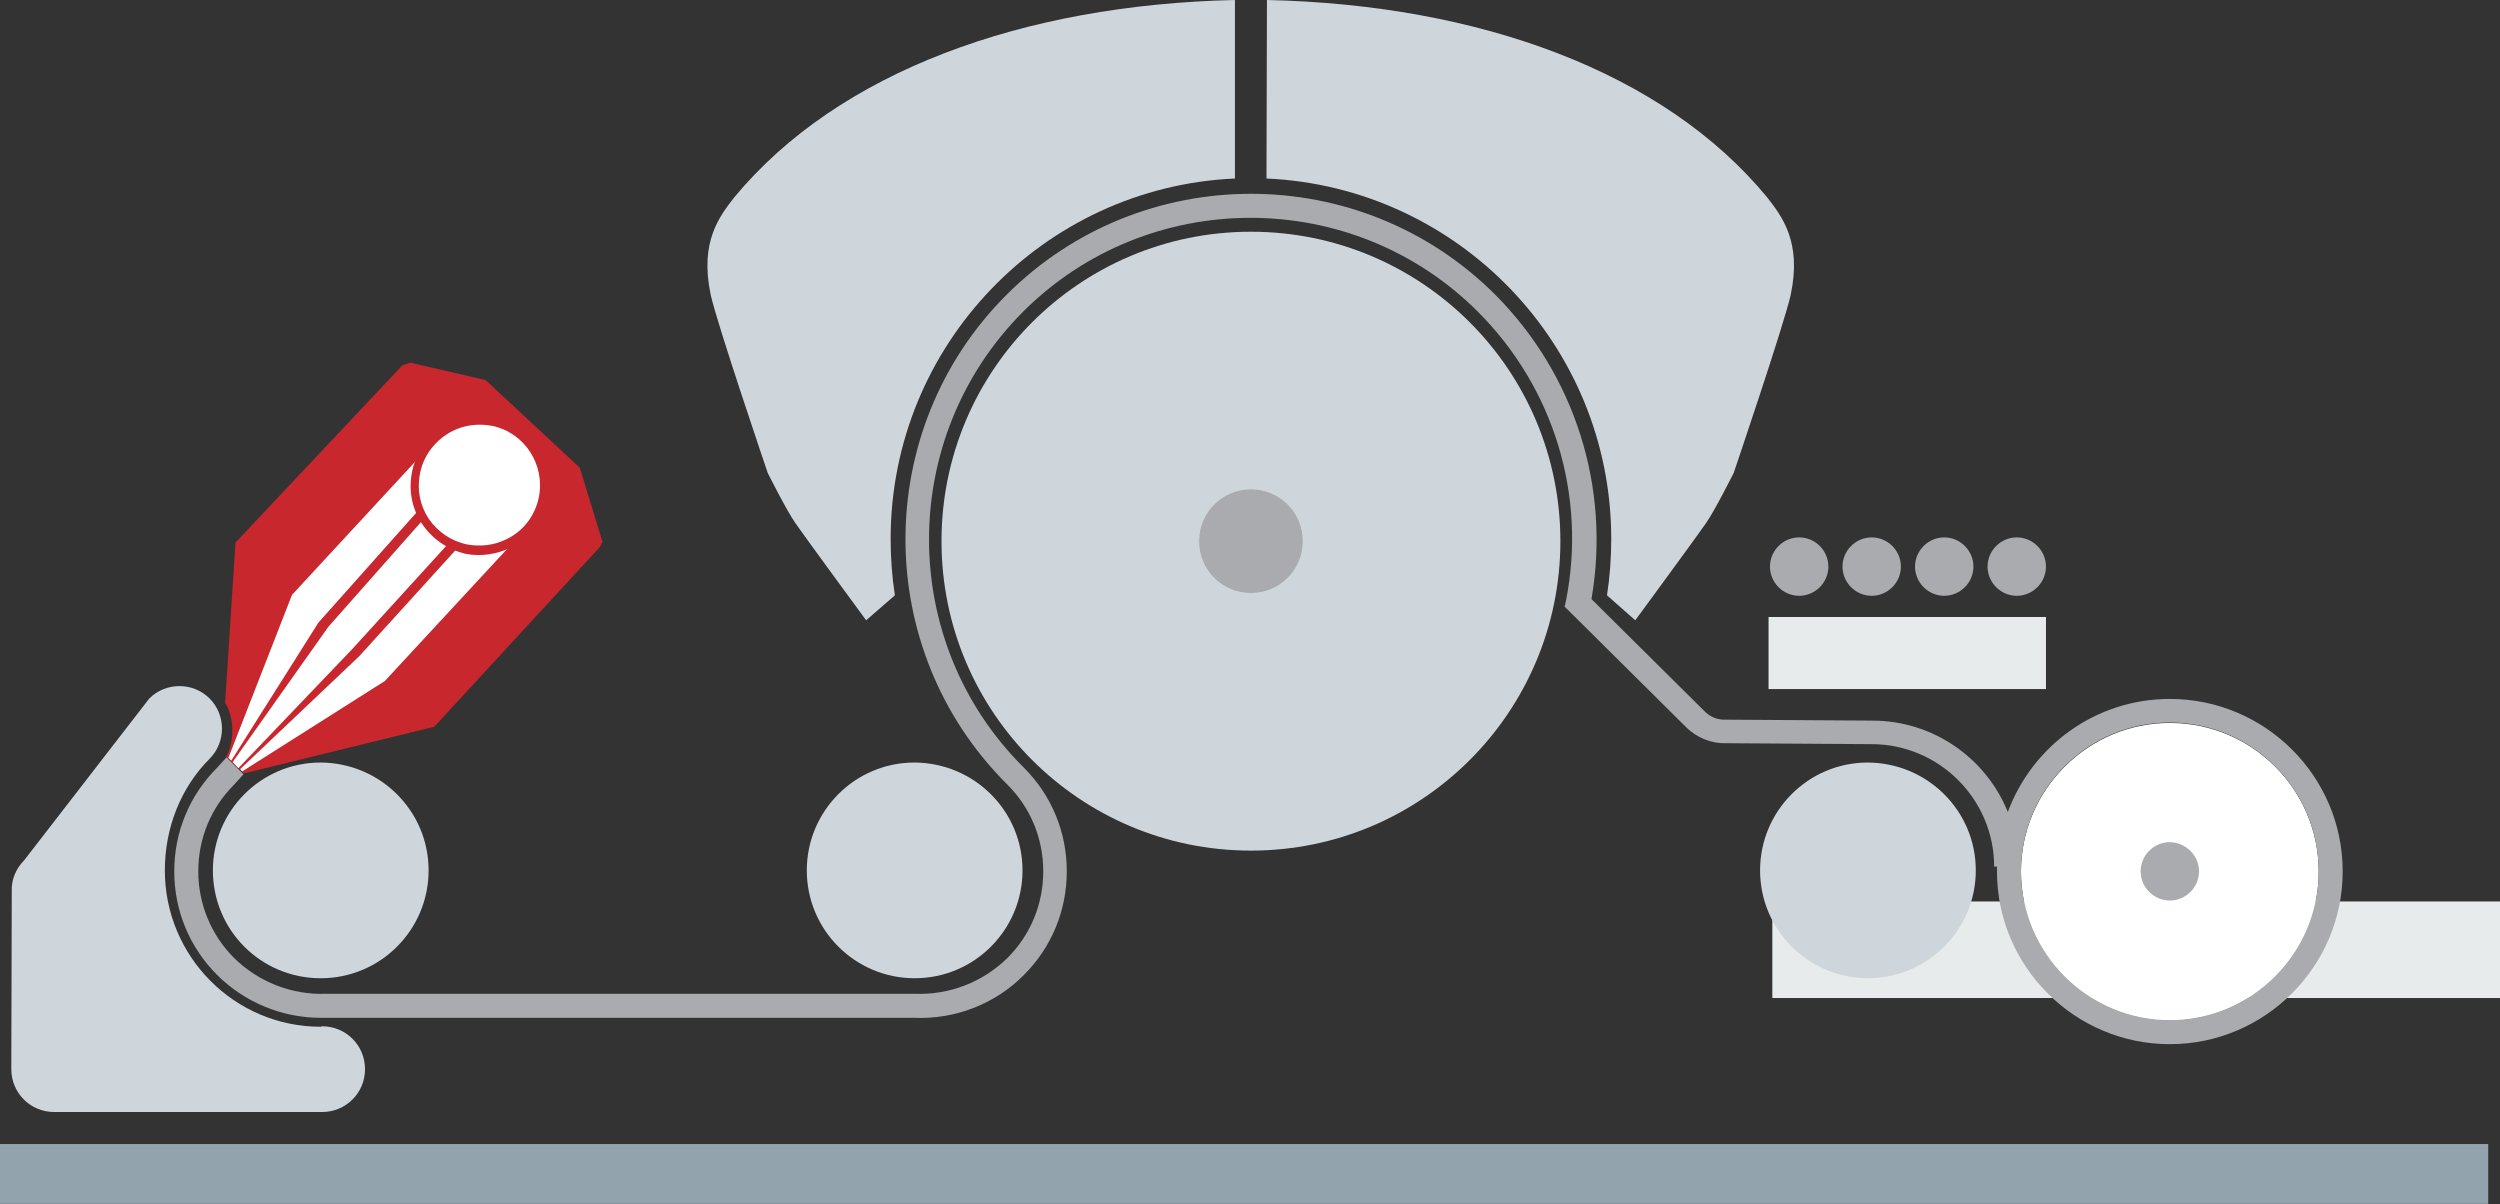 <?xml version="1.0" encoding="utf-8"?>
<!-- Generator: Adobe Illustrator 24.3.0, SVG Export Plug-In . SVG Version: 6.00 Build 0)  -->
<svg version="1.1" id="Livello_1" xmlns="http://www.w3.org/2000/svg" xmlns:xlink="http://www.w3.org/1999/xlink" x="0px" y="0px"
	 viewBox="0 0 530.8 255.7" style="enable-background:new 0 0 530.8 255.7;" xml:space="preserve">
<rect x="0" y="0" width="530.8" height="255.7" fill="#333333" stroke="none"/>
<style type="text/css">
	.st0{fill:#C9272E;}
	.st1{fill:#FFFFFF;}
	.st2{fill:#92A3AD;}
	.st3{fill:#E8EBEC;}
	.st4{fill:#A9ABAE;}
	.st5{fill:#CFD6DB;}
</style>
<path class="st0" d="M51.8,164.2l40.4-9.9l35.2-38.2l0.5-1.1l-4.8-15.7l-20-18.6l-16-3.7l-1.7,0.6l-35.4,37.6l-2.2,34
	c1.9,3,2.1,8.1,0.2,11.5l0,0L51.8,164.2z"/>
<path class="st1" d="M115.4,105.9c1.5-7.5-3.2-14.8-10.7-16.3c-7.5-1.6-14.8,3.2-16.3,10.7c-1.6,7.5,3.2,14.8,10.7,16.3
	C106.5,118.1,113.8,113.3,115.4,105.9"/>
<polygon class="st1" points="91.5,94.4 96.9,99.3 67.6,132.2 49.1,161.5 48.5,160.9 62,126.3 "/>
<polygon class="st1" points="98.8,100.2 104.4,105.3 74.8,137.8 50.6,163.1 49.4,161.8 69.7,133.1 "/>
<polygon class="st1" points="105.9,106.7 111.8,112.1 81.7,144.6 51.4,163.8 51,163.3 76.3,139.3 "/>
<path class="st0" d="M96.1,91.5c2.6-1.3,5.5-1.6,8.3-1.1c7,1.4,11.4,8.3,10,15.2c-0.8,3.9-3.3,7.2-6.9,8.9c-2.6,1.3-5.5,1.6-8.3,1.1
	c-3.4-0.7-6.3-2.7-8.2-5.5c-1.9-2.9-2.5-6.3-1.8-9.7C90,96.5,92.6,93.3,96.1,91.5 M108.4,116.3c4.1-2,7-5.7,7.9-10.2
	c1.7-7.9-3.5-15.8-11.4-17.4c-3.3-0.7-6.5-0.3-9.5,1.2c-4.1,2-7,5.8-7.9,10.2c-0.8,3.9-0.1,7.8,2.1,11.1c2.2,3.3,5.5,5.5,9.3,6.4
	C102.1,118.2,105.4,117.7,108.4,116.3L108.4,116.3"/>
<rect y="242.9" class="st2" width="528.3" height="12.7"/>
<rect x="376.3" y="191.4" class="st3" width="154.5" height="20.5"/>
<path class="st1" d="M460.7,153.5c-17.4,0-31.6,14.2-31.6,31.6s14.2,31.6,31.6,31.6s31.6-14.2,31.6-31.6
	C492.3,167.6,478.1,153.5,460.7,153.5"/>
<path class="st4" d="M434.4,120.3c0,3.4-2.8,6.2-6.2,6.2s-6.2-2.8-6.2-6.2c0-3.4,2.8-6.2,6.2-6.2S434.4,116.9,434.4,120.3"/>
<path class="st4" d="M419,120.3c0,3.4-2.8,6.2-6.2,6.2c-3.4,0-6.2-2.8-6.2-6.2c0-3.4,2.8-6.2,6.2-6.2
	C416.2,114.1,419,116.9,419,120.3"/>
<path class="st4" d="M403.6,120.3c0,3.4-2.8,6.2-6.2,6.2s-6.2-2.8-6.2-6.2c0-3.4,2.8-6.2,6.2-6.2
	C400.8,114.1,403.6,116.9,403.6,120.3"/>
<path class="st4" d="M388.2,120.3c0,3.4-2.8,6.2-6.2,6.2c-3.4,0-6.2-2.8-6.2-6.2c0-3.4,2.8-6.2,6.2-6.2
	C385.4,114.1,388.2,116.9,388.2,120.3"/>
<path class="st5" d="M331.3,114.9c0,36.3-29.4,65.7-65.7,65.7c-36.3,0-65.7-29.4-65.7-65.7s29.4-65.7,65.7-65.7
	C301.9,49.2,331.3,78.6,331.3,114.9"/>
<path class="st5" d="M217.1,184.8c0,12.6-10.2,22.9-22.9,22.9c-12.6,0-22.9-10.2-22.9-22.9c0-12.6,10.2-22.9,22.9-22.9
	C206.9,162,217.1,172.2,217.1,184.8"/>
<path class="st5" d="M91,184.8c0,12.6-10.2,22.9-22.9,22.9s-22.9-10.2-22.9-22.9c0-12.6,10.2-22.9,22.9-22.9
	C80.8,162,91,172.2,91,184.8"/>
<path class="st4" d="M466.9,185c0,3.4-2.8,6.2-6.2,6.2c-3.4,0-6.2-2.8-6.2-6.2c0-3.4,2.8-6.2,6.2-6.2
	C464.1,178.9,466.9,181.6,466.9,185"/>
<path class="st5" d="M419.5,184.8c0,12.6-10.2,22.9-22.9,22.9c-12.6,0-22.9-10.2-22.9-22.9c0-12.6,10.2-22.9,22.9-22.9
	C409.3,162,419.5,172.2,419.5,184.8"/>
<path class="st4" d="M460.7,216.6c-17.4,0-31.6-14.2-31.6-31.6c0-17.4,14.2-31.6,31.6-31.6s31.6,14.2,31.6,31.6
	S478.1,216.6,460.7,216.6 M460.7,148.4c-15.8,0-29.2,10-34.4,24c-4.6-11.4-15.8-19.4-28.8-19.4l-31-0.2c-1.8,0.1-3.5-0.6-4.7-1.9
	l-23.9-23.7c4.1-23.6-3.5-47.6-20.4-64.6c-28.6-28.6-75.2-28.6-103.8,0s-28.6,75.2,0,103.8l0.2,0.2c4.9,4.9,7.6,11.4,7.6,18.4
	s-2.7,13.5-7.6,18.4c-5.2,5.1-12.3,7.9-19.7,7.6l-124.9,0c-7.3,0.3-14.4-2.5-19.6-7.6c-4.9-4.9-7.6-11.5-7.6-18.4
	c0-7,2.7-13.5,7.6-18.4l2-2.2l-3.6-3.6l-2,2.2c-5.9,5.9-9.1,13.7-9.1,22s3.2,16.1,9.1,22c5.8,5.8,13.8,9.1,21.9,9.1
	c0.5,0,0.9,0,1.3,0h124.7c8.7,0.4,17.3-2.9,23.4-9.1c5.9-5.9,9.1-13.7,9.1-22s-3.2-16.1-9.1-22l0,0l-0.2-0.2
	c-26.6-26.6-26.6-69.9,0-96.6c26.6-26.6,70-26.6,96.6,0c16.1,16.1,23.1,39,18.7,61.3l-0.3,1.3l25.8,25.6c2.3,2.3,5.5,3.5,8.4,3.4
	l31,0.2c14.3,0,26,11.7,26,26h0.6c0,0.4,0,0.7,0,1c0,20.2,16.5,36.7,36.7,36.7s36.7-16.5,36.7-36.7
	C497.4,164.8,480.9,148.4,460.7,148.4"/>
<path class="st5" d="M68.1,218C49.8,218,35,203.1,35,184.8c0-9.2,3.5-17.7,9.5-23.7c3.5-3.5,3.5-9.3,0-12.8s-9.3-3.5-12.8,0
	L5.1,182.7c-1.8,1.8-2.7,4.2-2.6,6.5L2.4,227c0,5,4,9.1,9.1,9.1h56.9c5,0,9.1-4,9.1-9.1s-4.1-9.1-9.1-9.1"/>
<rect x="375.5" y="131" class="st3" width="58.9" height="15.3"/>
<path class="st5" d="M341.2,126.4c0.6-3.9,0.9-7.9,0.9-12c0-41.1-32.5-74.7-73.2-76.5L269,0c45,1,84.2,15.2,106.2,41.9
	c3.1,4,7.4,9.4,5,20.7c-1.3,6-12.1,37.8-12.1,37.8s-4,8-5.9,10.7c-2,2.9-15,20.6-15,20.6L341.2,126.4z"/>
<path class="st4" d="M276.6,114.9c0,6.1-4.9,11-11,11c-6.1,0-11-4.9-11-11c0-6.1,4.9-11,11-11C271.7,103.9,276.6,108.8,276.6,114.9"
	/>
<path class="st5" d="M190,126.4c-0.6-3.9-0.9-7.9-0.9-12c0-41.1,32.5-74.7,73.1-76.5l0-37.9c-45,1-84.2,15.2-106.3,41.9
	c-3.1,4-7.4,9.4-5,20.7c1.3,6,12.1,37.8,12.1,37.8s4,8,5.9,10.7c2,2.9,15,20.6,15,20.6L190,126.4z"/>
</svg>
